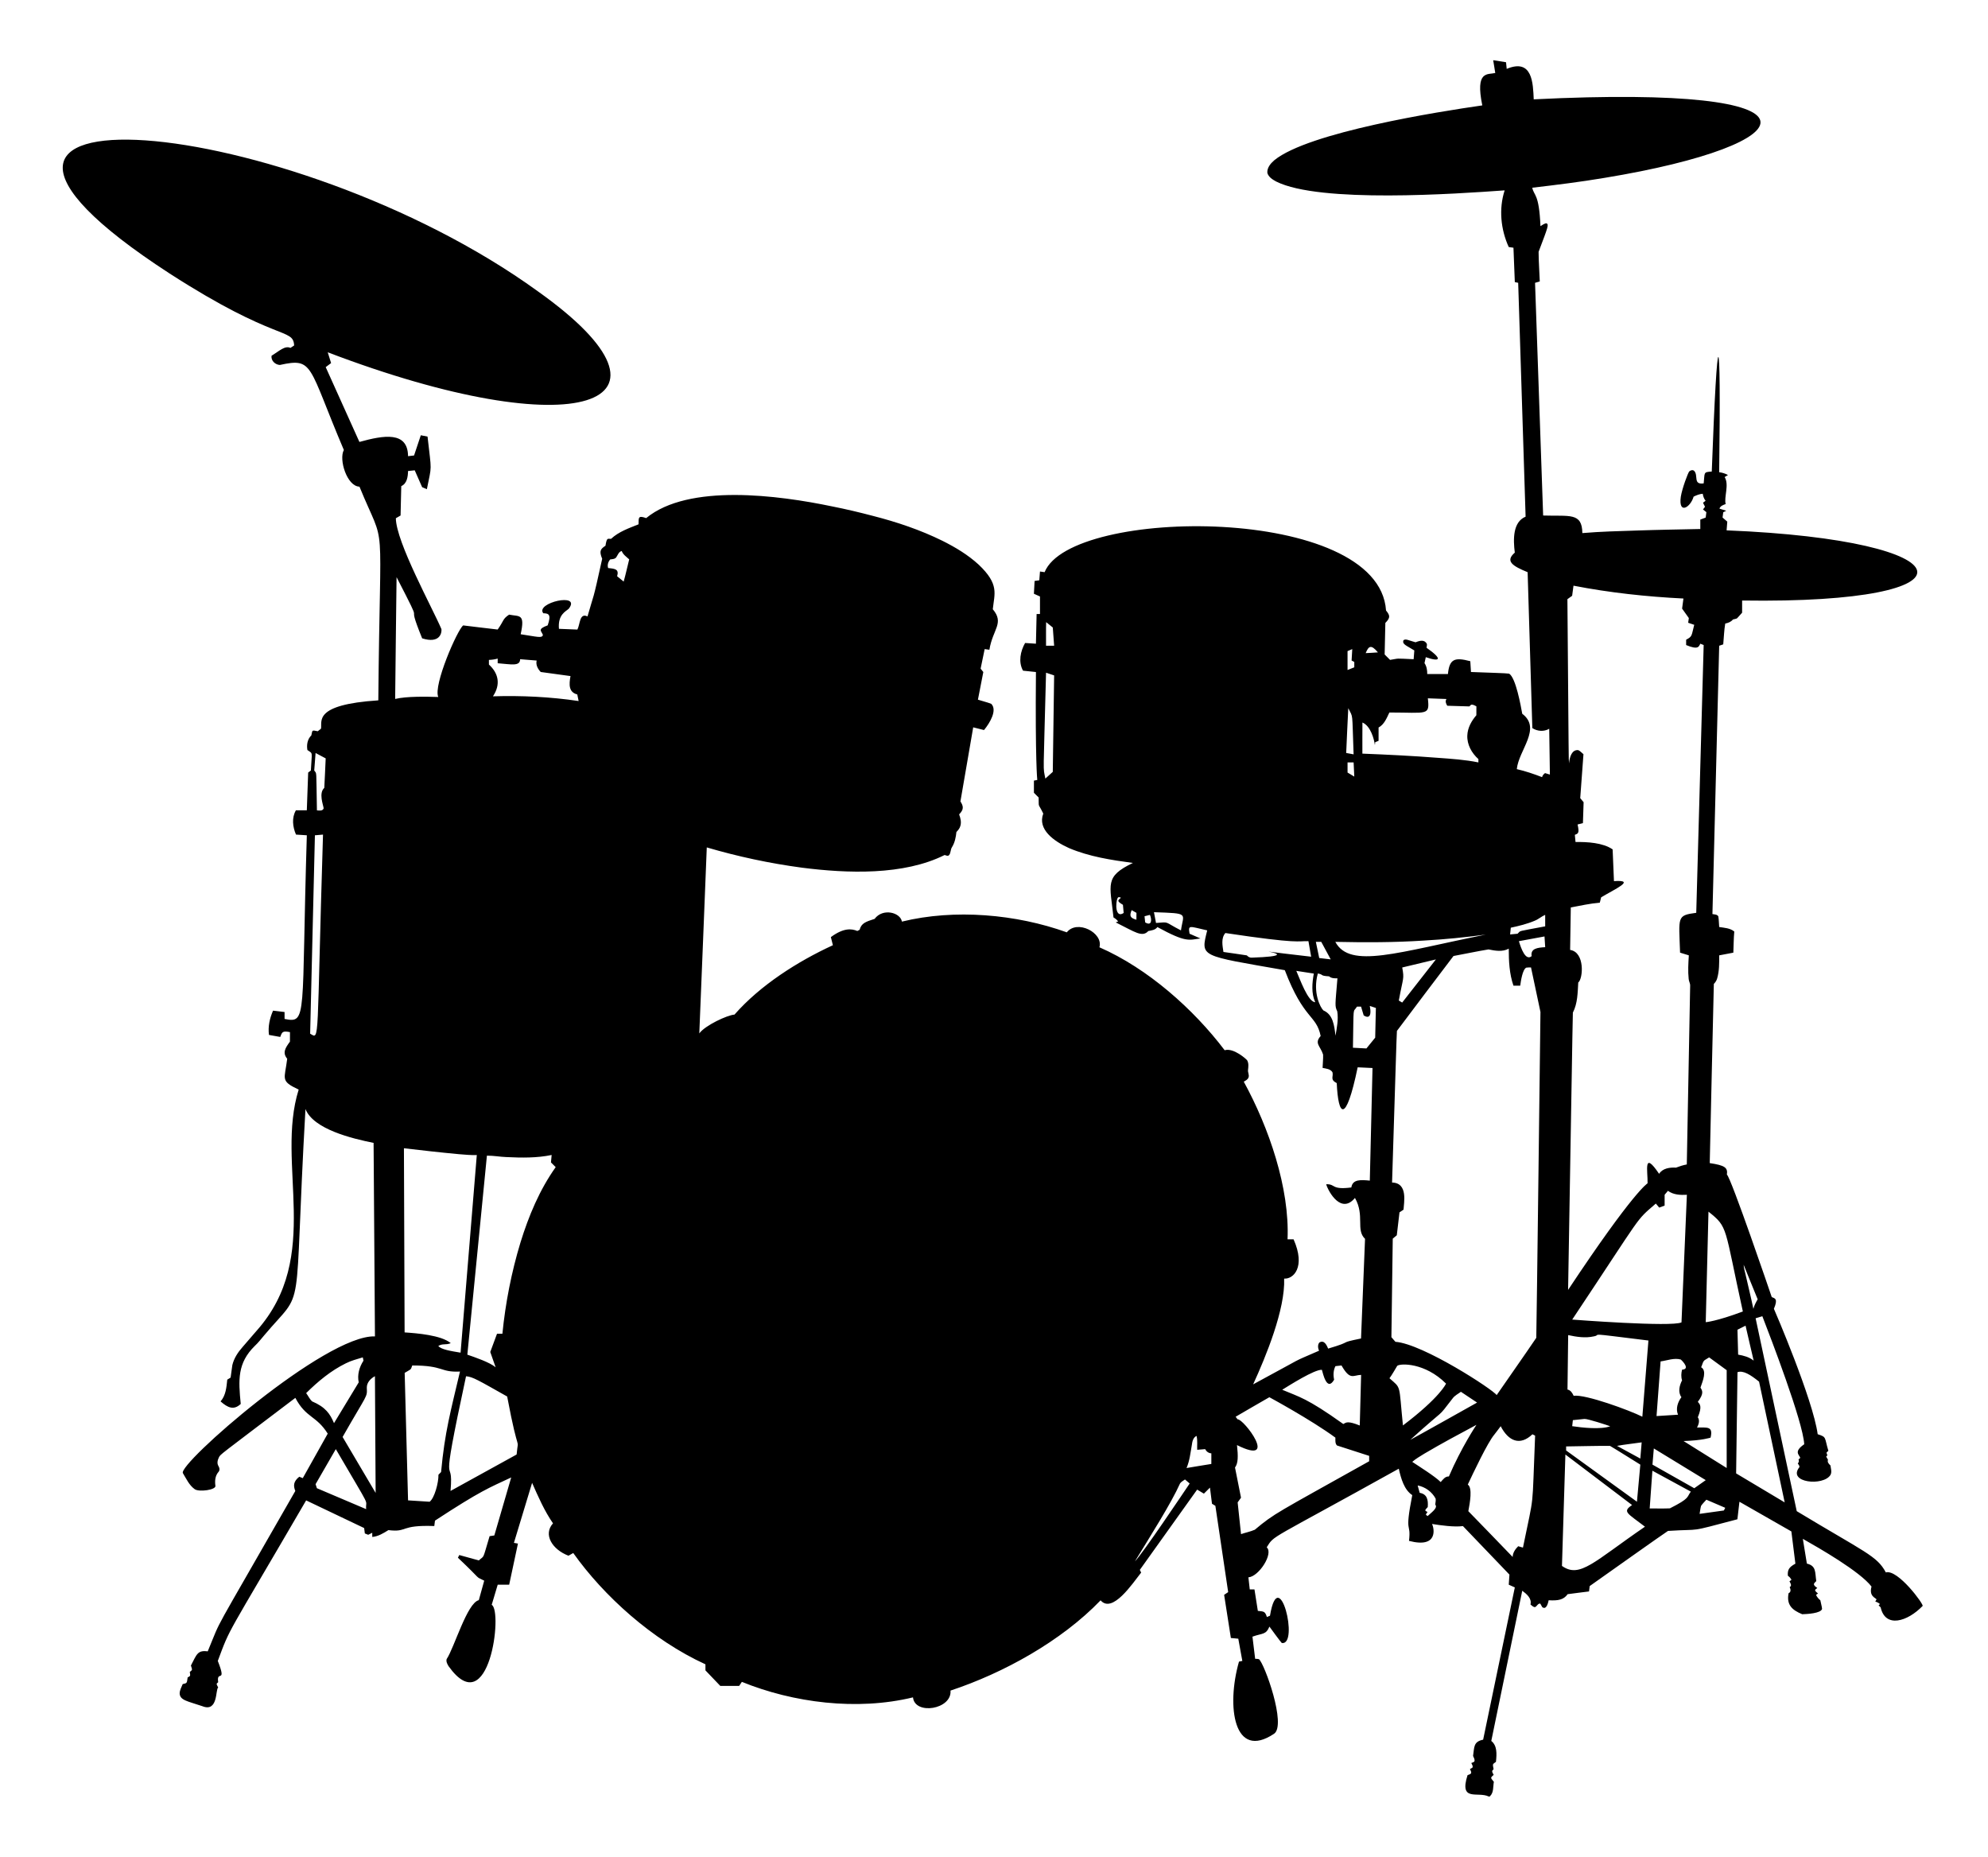 <?xml version="1.0" encoding="UTF-8"?>
<!DOCTYPE svg  PUBLIC '-//W3C//DTD SVG 1.1//EN'  'http://www.w3.org/Graphics/SVG/1.1/DTD/svg11.dtd'>
<svg enable-background="new 0 0 1832.139 1710.949" version="1.1" viewBox="0 0 1832.1 1710.9" xml:space="preserve" xmlns="http://www.w3.org/2000/svg">
<path d="m1376.1 55.474c0.279 0 11.566 1.833 11.841 1.877 0.205 2.039 0.392 4.078 0.609 6.117 24.006-10.044 24.229 13.733 24.901 28.071 282.15-14.06 252.78 41.526 65.212 72.367-22.086 3.723-44.314 6.465-66.549 9.075 1.558 7.701 6.25 4.944 7.54 35.4 1.772-1.019 3.456-2.462 5.582-2.642 2.142 1.392 1.786 2.427-7.297 26.3 0.025 9.1 0.783 18.213 1.082 27.313-1.461 0.423-2.909 0.833-4.351 1.262 2.486 71.472 4.973 142.94 7.459 214.42 24.406 0.827 35.871-3.064 36.134 16.193 16.734-1.43 33.523-1.821 50.3-2.368 19.456-0.684 38.931-0.97 58.399-1.399-6e-3 -2.89-6e-3 -5.781 0-8.671 1.647-0.634 3.307-1.243 4.967-1.865 0.199-1.666 0.41-3.319 0.628-4.973-1.044-0.833-2.083-1.66-3.102-2.486 0.597-0.839 1.224-1.666 1.852-2.493-0.628-1.243-1.243-2.486-1.852-3.723 0.783-0.609 1.573-1.212 2.393-1.809-1.523-1.846-2.281-4.115-2.63-6.452-2.99 0.205-5.775 1.349-8.429 2.654-2.839 10.012-14.202 16.91-11.773-0.019 1.282-7.827 6.531-21.691 7.72-23.186 1.193-1.125 3.4-1.796 4.687-0.423 3.899 4.223-1.311 12.831 8.665 11.406 1.121-9.985-0.595-10.432 7.441-10.897 5.18-140.64 8.661-141.26 6.831 0.622 2.841 0.329 5.588 1.206 8.112 2.567-1.044 0.628-2.064 1.262-3.083 1.896 4.436 6.934-0.804 18.778 0.97 24.858-2.263 0.852-4.904 1.691-5.75 4.233 2.076 0.671 4.177 1.262 6.266 1.933-0.939 0.46-1.871 0.926-2.772 1.417-0.23 1.61-0.429 3.232-0.628 4.855 1.442 1.256 2.903 2.505 4.357 3.767-0.218 2.679-0.429 5.352-0.634 8.037 223.75 8.994 239.59 68.041 14.303 64.659-0.012 3.736 6e-3 7.472-6e-3 11.207-6.244 6.774-3.291 4.819-8.485 6.297-1.747 2.213-4.401 3.176-7.068 3.711-1.1 6.34-1.225 12.793-1.846 19.189-1.256 0.416-2.493 0.833-3.723 1.262-2.089 82.418-4.134 164.84-6.228 247.25 1.821 0.404 4.364 0.224 5.408 2.107 0.597 3.232 0.497 6.552 0.821 9.821 4.743 0.771 10.026 0.939 13.905 4.165-0.615 6.471-0.541 12.985-0.864 19.475-4.351 0.82-8.696 1.654-13.041 2.486 0.05 7.08 0.131 14.315-1.846 21.184-0.522 1.977-1.685 3.699-3.089 5.159-1.355 55.024-2.499 110.06-3.773 165.09 13.703 2.05 16.798 4.067 15.801 10.573 3.903 3.013 40.115 109.24 41.343 112.89 2.899 1.255 5.985 1.342 1.983 10.797 0.521 1 36.02 83.519 40.354 115.56 8.44 2.712 6.079 2.713 9.846 15.316-0.622 0.522-1.218 1.063-1.734 1.678 0.18 0.821 0.503 1.604 0.833 2.424-0.28 0.305-0.839 0.92-1.119 1.225 0.541 0.957 1.1 1.921 1.672 2.903-0.858 2.188 0.802 3.866 2.263 5.246 0.354 2.841 1.492 5.961 0.056 8.677-6.454 10.75-40.164 7.266-28.668-7.124 0.261-1.343-0.92-2.337-1.498-3.394 1.044-1.019 1.293-2.343 0.709-3.661 0.522-0.51 1.051-1.007 1.591-1.511-0.885-2.772-6.409-5.661 3.643-12.519-1.189-20.966-31.095-98.546-38.595-117.97-2.076 0.615-4.146 1.243-6.21 1.877 12.631 59.251 25.287 118.49 37.899 177.74 62.876 37.98 73.997 41.151 82.107 56.454 11.075-3.213 35.28 29.669 33.896 30.912-14.054 14.495-34.328 20.665-38.682 1.262-0.572-0.659-1.274-1.218-1.865-1.765 0.305-0.317 0.92-0.957 1.231-1.281-1.256-1.088-2.748-1.809-4.289-2.3 0.385-0.677 0.771-1.349 1.162-2.008-1.005-1.48-7.127-2.849-4.643-11.786-10.683-13.907-47.87-35.248-63.304-43.984 1.243 7.608 2.437 15.223 3.73 22.825 8.788 2.074 7.418 7.96 8.653 16.13-0.777 0.845-1.834 1.548-2.182 2.698 0.106 1.784 1.877 2.654 3.133 3.636-0.696 0.727-2.169 1.169-1.958 2.399 0.584 1.113 1.678 1.821 2.598 2.679-0.615 0.404-1.212 0.821-1.796 1.256 0.814 2.02 2.312 3.63 3.966 5.029 0.46 2.642 1.33 5.221 1.591 7.907-1.143 4.19-13.963 4.762-18.287 4.917-9.348-3.809-14.691-8.688-12.563-19.381 2.462-1.063 1.89-3.649 0.995-5.607 2.337-1.274 0.696-3.698-0.199-5.352 0.584-0.46 1.187-0.889 1.821-1.305-0.696-1.61-1.915-2.841-3.301-3.835-0.394-5.494 1.021-7.858 6.943-11.108-1.231-9.908-2.474-19.811-3.711-29.713-15.95-9.125-31.907-18.232-47.857-27.35-0.634 5.383-1.243 10.766-1.871 16.155-48.165 12.688-30.76 8.583-63.969 10.735-2.648 1.542-61.7 43.412-72.162 50.822-0.224 1.635-0.423 3.288-0.622 4.948-6.564 0.864-13.147 1.591-19.705 2.518-3.636 5.146-8.659 6.122-17.504 5.601-0.245 1.005-1.608 9.399-5.855 6.384-0.696-1.063-1.15-2.244-1.828-3.282-2.232-0.435-3.015 2.536-4.892 3.232-1.716-0.075-2.915-1.442-4.158-2.424 1.392-5.613-3.574-9.747-7.59-12.675-9.504 46.141-19.046 92.27-28.538 138.41 5.382 4.244 5.135 11.532 4.301 19.263-3.03 2.338-3.241 1.432-2.169 6.763-0.479 0.51-0.957 1.038-1.336 1.647-0.037 1.305 0.858 2.406 1.405 3.562-2.92 2.808-3.256 2.28 0.174 6.44-0.845 4.444 0.025 9.871-3.599 13.259l-0.143 0.274h-0.951c-10.007-4.947-27.5 5.333-19.562-19.667 1.15-0.578 2.791-0.721 3.369-2.045 0.143-1.33-0.69-2.462-1.169-3.605 0.789-0.466 1.703-0.783 2.381-1.43 0.615-1.492-0.609-2.841-1.119-4.121 0.939-0.472 2.138-0.628 2.847-1.486 0.622-1.784-0.584-3.475-1.212-5.06 1.233-8.183 0.22-13.099 9.274-14.962 9.772-46.763 19.462-93.538 29.203-140.31-1.871-0.845-3.736-1.672-5.594-2.505 0.199-3.108 0.41-6.21 0.622-9.312-14.284-14.9-28.544-29.818-42.847-44.693-7.982 1.066-20.468-0.675-28.488-1.958 2.003 3.896 5.959 22.702-21.209 15.59 2.089-18.388-4.427-4.419 2.996-42.176-7.398-4.739-10.436-15.379-12.413-24.342-121.53 67.627-114.26 60.651-121.73 72.46 6.496 5.586-7.13 26.945-16.87 27.655 0.429 3.705 0.827 7.416 1.249 11.127 1.442-6e-3 2.884-6e-3 4.345 0.012 1.051 6.583 2.051 13.184 3.108 19.773 5.676 0.53 6.686 0.46 8.342 5.663 0.939-0.416 1.89-0.827 2.853-1.218 8.218-49.379 27.245 27.979 10.847 25.113-0.693-0.416-10.939-14.471-11.369-15.08-3.254 7.746-6.279 5.87-15.64 9.268 0.833 6.8 1.635 13.601 2.486 20.401 1.15 0.081 2.362 0 3.506 0.367 4.949 3.748 25.654 60.928 13.874 68.737-36.934 24.603-44.149-24.896-32.286-66.511 1.013-0.236 2.051-0.429 3.089-0.634-1.237-6.831-2.48-13.663-3.723-20.494-2.281-0.224-4.563-0.435-6.838-0.64-2.082-13.253-4.134-26.505-6.216-39.758 1.231-0.852 2.48-1.678 3.73-2.511-3.929-26.511-7.882-53.016-11.798-79.527-1.051-0.646-2.082-1.281-3.114-1.902-0.64-4.967-1.237-9.933-1.877-14.893-1.871 1.852-3.729 3.711-5.588 5.576-2.076-1.243-4.146-2.486-6.216-3.723-17.61 24.653-35.226 49.305-52.83 73.964 0.398 0.821 0.808 1.647 1.231 2.493-8.032 10.158-26.532 38.114-37.383 25.573-36.221 37.64-89.59 67.067-138.32 83.17 1.472 17.379-32.884 22.861-34.573 6.253-51.683 12.534-110.39 4.946-157.7-14.284-0.839 1.224-1.666 2.468-2.493 3.711-5.799-6e-3 -11.599 0-17.399 0-4.563-4.755-9.113-9.523-13.669-14.284-0.012-1.877-6e-3 -3.742-0.012-5.601-49.159-22.48-93.772-63.076-121.83-102.56-1.473 0.821-2.928 1.672-4.401 2.493-15.116-5.787-23.502-19.645-14.253-29.837-7.981-11.556-13.613-24.51-19.263-37.308-5.57 18.443-11.201 36.861-16.758 55.304 1.237 0.211 2.468 0.417 3.711 0.653-2.698 12.631-5.383 25.262-8.081 37.893-3.524 6e-3 -7.049 0-10.567 6e-3 -1.84 6.185-3.736 12.351-5.538 18.549 10.402 5.28-2.138 109.04-39.683 56.628-1.212-1.914-2.48-4.308-1.852-6.595 7.087-10.62 18.831-51.755 29.657-54.347 1.722-5.974 3.307-11.978 4.991-17.958-9.54-4.86-0.318 1.453-24.242-21.134 0.404-0.845 0.821-1.678 1.249-2.486 5.998 1.653 12.003 3.307 18.002 4.967 5.477-5.028 3.101 0.522 9.946-22.359 1.448-0.23 2.903-0.441 4.357-0.646 5.209-17.809 10.343-35.643 15.559-53.451-20.717 9.706-27.805 12.019-70.253 39.795-0.218 1.647-0.416 3.313-0.628 4.979-32.405-1.177-24.061 6.015-42.3 3.755-4.581 2.865-9.349 5.806-14.869 6.303-0.012-1.299-0.012-2.586-0.019-3.854-1.243 0.609-2.486 1.231-3.723 1.859-1.038-0.423-2.07-0.833-3.096-1.231-0.218-1.666-0.429-3.332-0.64-4.979-17.815-8.51-35.636-16.995-53.458-25.486-75.457 129.59-69.299 115.47-81.417 147.93 8.566 21.822-1.469 7.779 0.367 19.612-1.482 1.617-2.205 0.689 0 4.904-2.654 1.402 0.184 23.181-14.707 17.156-13.364-4.573-20.641-5.309-20.805-11.823 0.081-3.04 1.716-5.725 2.779-8.491 3.719-1.047 3.845-0.135 4.575-6.141 0.746-0.522 1.74-0.783 2.238-1.573 0.205-1.175-0.137-2.318-0.28-3.45 2.175-2.124 2.712-1.066 1.069-5.967 5.316-10.152 6.005-14.316 15.484-13.047 14.405-34.564-0.62-5.51 80.715-147.79-1.886-4.715-1.909-8.713 3.667-13.134 1.069 0.423 2.138 0.858 3.214 1.305 7.671-13.669 15.316-27.35 22.999-41.007-10.63-16.877-19.974-14.253-29.849-32.957-72.171 54.788-68.866 51.722-70.539 55.049-1.162 2.362-1.827 5.358-0.336 7.739 1.044 1.684 1.473 4.016-0.062 5.582-2.959 3.425-3.369 8.236-2.735 12.55 0.964 3.879-15.222 6.12-19.139 3.176-5.085-3.643-7.639-9.523-10.803-14.701-5.315-7.845 131.29-127.71 176.98-126.05-0.435-59.438-0.82-118.88-1.256-178.31-19.676-3.937-55.428-12.534-62.788-31.18-11.384 200.58 0.817 162.28-38.135 208.66-2.772 3.251-5.358 6.67-8.51 9.573-16.16 15.858-15.195 31.361-12.998 53.501-6.408 6.106-11.991 3.472-18.586-2.331 4.848-5.445 5.47-13.116 6.166-20.04 1.026-0.64 2.057-1.281 3.089-1.902 0.603-3.829 0.995-7.689 1.591-11.512 1.486-6.297 5.172-11.86 9.417-16.646 4.326-4.985 8.622-9.989 12.936-14.987 61.276-68.785 17.14-153.28 38.782-222.25-17.336-8.086-12.848-9.452-10.573-28.42-4.497-5.416-1.962-9.697 2.517-15.758 0.025-2.928 0.019-5.849 0.025-8.771-6.859-1.313-7.254-0.185-8.939 4.444-3.469-0.646-6.937-1.243-10.406-1.852-1.038-7.646 0.684-15.391 3.761-22.378 3.531 0.429 7.068 0.827 10.605 1.262 0 2.12-6e-3 4.252 0 6.384 21.242 4.227 15.361-1.138 20.519-169.24-3.332-0.224-6.657-0.423-9.989-0.64-3.058-7.005-4.084-15.54-0.062-22.39 3.35 0.025 6.695 0.019 10.039 0.019 0.429-11.599 0.833-23.198 1.249-34.797 0.827-0.634 1.653-1.268 2.486-1.89 0.865-17.935 2.229-15.14-3.189-18.847-0.864-4.78 0.019-10.039 3.624-13.526 1.142-5.045 0.266-4.898 5.911-3.792 0.995-0.783 1.989-1.573 2.984-2.356 1.296-6.687-7.719-22.181 52.824-26.12 1.558-180.57 7.828-135.31-17.368-196.92-11.488-0.247-19.222-25.109-14.384-33.772-33.249-78.273-27.568-85.222-58.984-78.365-4.301-0.249-8.28-3.935-7.664-8.472 7.101-4.336 12.327-9.636 17.423-7.248 1.144-0.752 2.281-1.504 3.419-2.256-0.935-16.581-15.878-2.58-114.71-66.256-283.14-183.74 110.97-148.91 339.24 16.317 148.09 105.27 36.095 143.79-193.57 56.242 1.019 3.313 2.07 6.62 3.089 9.939-1.66 1.243-3.313 2.48-4.967 3.73 10.356 22.974 20.693 45.961 31.061 68.935 22.408-6.186 44.583-10.095 44.83 13.122 1.846-0.224 3.692-0.429 5.545-0.64 2.07-6.216 4.134-12.426 6.21-18.636 2.07 0.41 4.14 0.821 6.21 1.243 3.822 33.908 3.986 25.198-0.622 48.479-1.455-0.622-2.903-1.249-4.351-1.871-2.294-5.178-4.544-10.368-6.838-15.54-2.051 0.211-4.103 0.416-6.154 0.634-0.137 5.134-0.895 11.587-6.253 13.93-0.261 9.026-0.423 18.051-0.64 27.077-1.442 0.845-2.903 1.666-4.345 2.505 0.15 21.774 33.698 82.666 42.008 102.17 0.464 3.482-1.475 13.686-17.765 8.51-17.139-42.052 5.013-0.973-23.584-56.392-0.522 37.408-0.833 74.828-1.293 112.24 10.701-2.539 28.638-2.146 39.727-1.803-4.781-10.673 17.579-61.986 22.974-65.958 10.58 1.361 21.184 2.505 31.776 3.792 6.197-8.817 4.336-9.521 10.524-13.719 9.675 1.927 14.91-1.194 10.66 18.07 15.672 2.355 19.734 3.863 20.513 0.64-1.34-3.754-5.48-5.23 4.395-8.852 3.467-10.033 1.007-11.004-4.047-11.139-7.715-9.599 35.604-19.634 23.409-4.109-2.629 2.405-10.156 5.346-8.982 18.461 5.663 0.267 11.326 0.392 16.988 0.678 2.634-5.128 1.902-15.659 9.33-12.103 6.544-23.201 4.144-10.392 13.526-53.103-2.994-7.32-1.508-9.017 3.027-12.04 1.288-7.851 1.99-6.296 5.128-6.347 7.093-6.608 16.497-9.846 25.349-13.389 0.077-6.61-0.195-8.259 7.018-5.725 39.141-32.15 122.07-21.08 171.56-10.748 12.606 2.48 25.113 5.47 37.539 8.734 21.961 5.619 43.587 12.898 63.95 22.925 11.947 5.967 23.546 12.917 33.423 21.992 19.175 18.201 14.493 26.596 12.979 41.075 10.846 12.887-0.028 18.249-3.133 37.346-1.455-0.218-2.903-0.423-4.345-0.628-1.256 6.005-2.486 12.016-3.736 18.02 0.82 1.038 1.654 2.082 2.486 3.127-1.66 8.491-3.319 16.982-4.967 25.473 4.059 1.349 8.286 2.244 12.264 3.829 5.801 5.719-1.204 17.606-6.657 24.155-3.319-0.839-6.639-1.666-9.958-2.493-3.929 22.757-7.901 45.501-11.773 68.264 1.15 1.883 2.437 3.953 2.101 6.266-0.193 2.306-1.815 4.059-3.294 5.688 1.249 3.332 2.2 7.03 1.156 10.555-0.578 2.244-2.107 4.047-3.667 5.688-0.485 4.842-1.473 9.759-4.065 13.949-1.473 2.194-0.988 5.172-2.636 7.254-1.106 1.374-2.822 0.311-4.14-0.031-37.798 18.932-89.615 17.047-131.55 11.68-29.644-3.96-58.971-10.232-87.664-18.667-2.319 57.125-4.494 114.26-6.887 171.39 5.215-7.318 25.786-16.911 32.423-17.336 23.835-27.17 58.312-49.03 90.692-63.938-0.622-2.493-1.243-4.985-1.871-7.465 11.651-8.621 19.033-7.895 24.379-5.65 0.702-0.373 1.417-0.734 2.132-1.1 1.588-6.193 5.821-7.45 13.799-10.051 7.657-10.287 23.837-5.825 25.175 2.518 48.643-11.931 105.44-6.842 151.96 9.883 9.486-12.126 33.87 0.463 30.061 13.781 44.503 19.443 86.654 56.901 115.41 94.856 8.201-2.495 20.247 8.367 20.774 9.367 1.492 2.679 1.106 5.862 0.771 8.783-0.342 2.368 1.374 4.693 0.417 7.03-0.727 1.921-2.71 2.816-4.357 3.792 23.221 42.417 42.359 97.981 40.348 145.29 1.846-6e-3 3.698-0.012 5.563 0 11.39 25.734-0.246 36.807-8.69 36.171 1.096 28.315-16.842 71.848-28.581 97.455 52.632-28.356 32.052-18.441 60.718-30.987-0.988-2.375-1.411-5.296 0.23-7.484 4.739-3.064 7.098 3.071 8.18 5.52 24.8-7.309 7.903-4.697 30.303-9.318 1.243-30.608 2.524-61.209 3.698-91.817-8.766-8.258-0.057-21.335-9.287-37.7-12.52 15.187-24.228-5.13-26.542-12.587 8.83-0.441 4.418 5.412 23.198 2.934 1.14-7.687 8.833-7.077 17.02-6.297 0.833-34.586 1.647-69.172 2.493-103.76-4.556-0.242-9.119-0.417-13.675-0.646-11.131 53.452-17.946 44.696-19.288 14.564-6.514-3.363-2.827-5.831-3.953-10.058-1.902-3.052-5.905-3.301-9.088-3.96 0.093-4.103 0.653-8.199 0.466-12.295-2.56-8.05-8.326-10.264-2.244-17.106-4.031-19.825-15.521-14.669-33.038-60.643-78.533-13.799-77.703-11.731-71.509-36.681-16.799-3.791-17.672-5.348-16.261 3.083 3.35 1.411 6.676 2.89 10.001 4.364-10.758 1.374-13.032 4.06-39.658-10.499-1.964 2.754-5.352 3.046-8.385 3.674-5.676 6.103-12.251 0.855-29.999-7.963 0.547-0.211 1.629-0.646 2.169-0.864-1.032-1.629-2.611-2.741-4.233-3.705-3.283-30.785-8.413-37.628 17.877-50.232-19.972-2.685-40.211-5.781-58.884-13.688-14.049-6.306-29.225-17.318-23.72-31.77-5.029-10.512-4.022-4.445-4.264-14.838-1.455-1.461-2.909-2.909-4.357-4.357-0.012-3.736-0.012-7.465 0-11.195 1.013-0.218 2.057-0.423 3.096-0.634 0 0-1.948-17.012-1.231-99.437-3.966-0.435-7.925-0.845-11.891-1.249-4.482-8.031-2.424-17.877 1.896-25.511 3.326 0.236 6.651 0.429 9.989 0.653 0.211-9.119 0.41-18.244 0.628-27.357 1.019-0.012 2.057-0.012 3.102-0.012-6e-3 -5.383 0-10.766 0-16.149-1.871-0.833-3.736-1.666-5.594-2.499 0.205-3.929 0.404-7.863 0.628-11.792 1.436-0.218 2.89-0.429 4.339-0.64 0.211-2.692 0.417-5.383 0.634-8.075 1.423 0.205 2.834 0.404 4.27 0.615 24.237-60.505 308.16-62.395 314.64 35.307 3.648 4.496 4.265 6.538-0.634 11.456-0.274 9.691-0.423 19.382-0.646 29.072 1.653 1.666 3.313 3.332 4.985 4.991 9.516-1.476 3.437-1.426 21.737-0.622 0.205-2.698 0.417-5.389 0.628-8.081-7.492-4.72-11.239-5.564-10.082-9.299 1.948-1.859 4.815 0.074 11.232 1.778 3.999-1.614 8.262-2.671 10.424 1.492 0.218 1.175-0.193 2.381-0.317 3.562 14.988 10.457 12.988 13.377-0.684 8.671-0.423 1.815-0.827 3.636-1.193 5.47 2.008 2.965 2.573 6.552 2.524 10.07h19.071c1.352-14.012 6.279-15.641 20.618-11.823 0.199 3.313 0.41 6.626 0.622 9.939 14.092 0.595 32.468 1.029 35.183 1.517 6.197 3.902 10.75 29.783 12.065 36.967 18.111 13.682-3.248 33.323-5.016 51.021 7.944 1.815 15.683 4.457 23.285 7.385 0.417-1.566 1.436-2.797 2.748-3.723 1.473 0.472 2.965 0.914 4.463 1.355-0.205-14.067-0.423-28.134-0.615-42.2-4.824 2.847-10.94 2.381-15.565-0.634-1.411-47.888-2.884-95.77-4.339-143.66-14.025-5.718-20.904-10.181-11.823-18.02-1.594-12.615-1.739-28.3 9.958-33.138-2.275-71.838-4.544-143.67-6.838-215.51-1.057-0.211-2.07-0.416-3.096-0.628-0.435-10.567-0.827-21.128-1.256-31.689-1.467-0.218-2.909-0.429-4.357-0.64-7.372-16.193-9.281-35.17-3.755-52.214-44.352 3.168-170.45 12.026-210.58-8.155-3.307-1.803-7.043-4.09-8.118-7.932-0.373-4.768 3.015-8.752 6.403-11.667 31.499-25.821 151.47-44.788 191.69-50.542-6.664-32.419 4.93-28.148 11.941-29.855-0.671-3.938-1.187-7.891-1.902-11.814m-808.13 458.05c-1.268 1.753-3.686 1.74-5.619 2.002-1.877 2.182-2.822 5.128-1.89 7.944 6.647 0.634 10.154 1.135 8.28 7.546 1.995 1.653 4.04 3.245 6.03 4.917 1.933-6.757 3.35-13.657 5.091-20.463-2.536-2.362-5.625-4.333-6.887-7.72-2.761 0.708-3.594 3.666-5.005 5.774m882.14 26.181c-0.429 3.102-0.839 6.21-1.249 9.318-1.461 1.038-2.915 2.076-4.357 3.127 1.316 155.42 1.03 144.86 1.492 151.3 0.546-5.929 2.611-12.84 8.522-12.183 1.871 0.802 3.176 2.505 4.774 3.742 0 0-2.977 40.482-2.978 40.491 1.032 1.243 2.07 2.486 3.12 3.736-0.224 6.421-0.41 12.849-0.634 19.27-1.653 0.41-3.295 0.82-4.929 1.243 1.894 8.281 0.344 8.393-2.517 9.56 0.205 2.194 0.41 4.395 0.622 6.601 10.869-0.156 25.136 0.605 34.2 6.788 0.367 9.759 0.821 19.512 1.225 29.265 21.063-1.46 0.285 7.554-11.817 14.937-0.417 1.635-0.827 3.276-1.237 4.923-9.007 0.74-17.852 2.729-26.723 4.382-0.224 13.047-0.416 26.089-0.628 39.136 13.901 2.14 11.947 26.675 7.49 30.048-0.553 9.343-0.547 19.226-4.954 27.723-0.41 15.552-0.547 31.124-0.852 46.688-1.181 69.607-2.375 139.22-3.543 208.83 60.427-91.061 73.243-98.219 73.243-98.219 0.256-11.51-4.226-30.666 10.623-8.746 3.301-5.184 9.933-6.023 15.552-5.688 3.239-1.237 6.539-2.319 9.97-2.946 1.051-54.906 2.033-109.81 3.096-164.71 0.13-2.176-1.231-4.059-1.361-6.197-0.783-7.235-0.317-14.533 0.131-21.775-2.692-0.852-5.383-1.666-8.068-2.493-1.106-33.257-3.216-34.276 14.906-36.706 2.294-82.25 4.563-164.5 6.844-246.75-1.032-0.41-2.057-0.814-3.064-1.218-1.471 2.631-1.747 5.94-13.097 1.237-0.012-1.647-0.012-3.294 0.012-4.935 5.897-3.086 4.812-3.616 7.447-13.719-1.871-0.634-3.736-1.256-5.588-1.877 0.199-1.448 0.392-2.903 0.615-4.345-2.07-2.909-4.152-5.8-6.216-8.709 0.404-3.102 0.814-6.197 1.249-9.293-33.989-1.683-67.91-5.338-101.32-11.834m-486.1 55.317c2.48 0 4.967 0 7.459-6e-3 -0.41-5.594-0.839-11.183-1.243-16.777-2.051-1.641-4.109-3.27-6.117-4.948-0.223 7.235-0.043 14.483-0.099 21.731m294.58 6.837c3.761-0.224 7.534-0.348 11.294-0.684-6.295-7.502-8.545-6.007-11.294 0.684m-16.721-1.858c0 5.8-6e-3 11.599 6e-3 17.405 2.064-0.833 4.134-1.66 6.21-2.486-0.012-1.66-0.012-3.313 0-4.96-0.839-0.429-1.666-0.852-2.48-1.268 0.199-3.524 0.41-7.043 0.615-10.561-1.455 0.62-2.909 1.242-4.351 1.87m-791.3 8.105c0 1.423 6e-3 2.853 0.019 4.283 8.707 7.907 11.101 18.17 3.711 29.265 26.368-0.808 52.849 0.479 78.956 4.345-0.41-2.026-0.808-4.047-1.243-6.061-7.873-2.044-7.751-8.89-6.247-16.939-9.144-1.268-18.3-2.48-27.437-3.761-2.673-2.785-4.743-6.57-3.742-10.542-5.085-0.429-10.169-0.796-15.254-1.243-0.014 6.822-8.233 4.689-20.674 3.723-6e-3 -1.442 0-2.872 0-4.301-2.631 0.759-5.354 1.144-8.089 1.231m513.45 11.786c-2.485 99.408-2.917 85.413-0.634 97.579 2.287-2.057 4.563-4.134 6.838-6.204 0.429-29.632 0.827-59.257 1.249-88.889-2.486-0.833-4.972-1.659-7.453-2.486m351.86 23.596c1.833 16.339-0.372 13.056-35.456 13.079-2.431 5.091-4.712 10.996-9.946 13.831-0.037 4.09-6e-3 8.18-0.012 12.27-1.044 0.41-2.07 0.827-3.089 1.249-0.124 0.883-0.199 1.784-0.298 2.685-0.776-5.878-4.048-17.71-11.493-20.811-0.093 9.554-0.012 19.108-0.037 28.668 23.235 0.92 46.465 2.058 69.65 3.873 12.463 0.914 25.001 1.716 37.265 4.227-0.019-1.032-0.019-2.057-6e-3 -3.071-6.129-5.464-10.592-13.377-10.207-21.768 0.249-7.024 3.848-13.42 8.336-18.642 0.019-2.729-6e-3 -5.451 0.025-8.174-1.51-0.783-3.133-1.883-4.911-1.467-0.56 0.472-1.082 0.976-1.566 1.51-6.788-0.174-13.57-0.404-20.351-0.603-1.219-1.859-2.101-4.183-0.734-6.216-5.726-0.224-11.451-0.385-17.17-0.64m-73.336 9.088c-0.765 13.756-1.262 27.524-1.915 41.28 2.275 0.41 4.55 0.833 6.831 1.256-1.537-40.94-0.242-32.854-4.916-42.536m-951.71 41.293c-0.416 5.377-0.852 10.754-1.237 16.137 2.502 3.653 1.726-2.503 2.48 36.724 2.107 0.193 5.414 0.758 6.204-1.896-0.427-3.331-4.743-13.939 0.584-18.822 0.528-9.057 0.839-18.12 1.287-27.176-3.102-1.667-6.21-3.314-9.318-4.967m951.04 8.69c-6e-3 3.108-6e-3 6.216 0 9.324 2.064 1.243 4.134 2.486 6.21 3.736-0.193-4.357-0.41-8.709-0.615-13.06-1.878-7e-3 -3.737-7e-3 -5.595 0m-951.66 67.145c-1.486 60.942-2.866 121.89-4.388 182.82 9.111 5.171 5.801 11.537 11.854-183.46-2.493 0.211-4.979 0.416-7.466 0.64m739.8 57.802c-2.2 4.469-2.22 19.096 5.538 13.762-0.273-2.499-0.448-5.004-0.671-7.497-6.736-3.976-3.972-4.256-1.84-6.527-1.006-0.483-2.393-0.987-3.027 0.262m12.892 11.152c-2.042 5.104-1.707 7.187 4.388 8.858 0.025-2.113 0.025-4.227 0.025-6.334-1.479-0.846-2.946-1.685-4.413-2.524m20.569 1.908c0.634 3.301 1.237 6.608 1.871 9.914 13.082-0.961 6.884-1.357 22.999 6.856 2.229-16.053 8.409-15.614-24.87-16.77m-8.69 3.724c0.199 1.883 0.423 3.773 0.584 5.669 6.174 3.748 6.265-2.619 4.389-6.918-1.666 0.41-3.326 0.826-4.973 1.249m359.66 4.115c-7.086 3.015-14.614 4.842-22.129 6.452-0.224 2.064-0.429 4.134-0.634 6.21 2.275-0.211 4.569-0.398 6.863-0.646 3.467-3.268-1.36-1.706 25.467-6.807-6e-3 -3.531 0-7.055-6e-3 -10.58-3.407 1.411-6.13 4.022-9.561 5.371m-285.18 11.369c-4.152 4.793-2.617 11.748-1.771 17.448 7.186 1.082 14.402 1.983 21.576 3.152 1.15 1.312 2.741 2.207 4.556 2.082 63.454-2.106-33.067-10.885 54.707-0.87-0.87-4.768-1.672-9.542-2.511-14.309-10.036-0.302-7.711 2.825-76.557-7.503m182.82 6.949c-27.12 1.796-54.322 1.772-81.486 1.187 13.485 25.337 57.939 9.411 138.65-6.695-18.977 2.537-38.041 4.47-57.168 5.508m87.696 0.566c2.094 6.904 6.183 18.412 11.742 13.793-1.178-7.021 5.326-7.899 12.494-8.255-0.23-3.301-0.423-6.601-0.628-9.896-7.869 1.461-15.745 2.891-23.608 4.358m-187.12 0.615c1.038 4.967 2.064 9.939 3.108 14.912 3.525 0.435 7.049 0.839 10.586 1.243-2.94-5.371-5.818-10.772-8.721-16.155-1.666-6e-3 -3.325-6e-3 -4.973 0m159.1 6.975c-10.785 1.765-21.495 4.109-32.255 6.067-4.668 6.13-47.192 62.249-52.134 69.035-0.347 4.266-1.446 44.169-4.475 139.71 14.991 0.316 10.807 18.815 10.567 24.988-1.243 0.833-2.493 1.653-3.723 2.499-0.833 7.036-1.66 14.079-2.486 21.122-1.243 1.032-2.486 2.064-3.723 3.102-0.423 30.26-0.839 60.525-1.243 90.785 1.225 1.417 2.443 2.847 3.692 4.264 25.361 1.865 90.293 44.23 93.309 49.119 12.134-17.616 24.528-35.083 36.513-52.786 0.309-8.546 3.795-295.9 3.848-300.25-1e-3 -1e-3 -8.696-41.031-8.696-41.032-1.473 0.012-2.953-0.081-4.389 0.174-3.5 1.721-5.024 12.69-5.569 16.628-2.083-6e-3 -4.159-6e-3 -6.222 0-3.786-10.934-4.333-22.664-4.333-34.132-5.764 3.194-12.57 1.951-18.681 0.702m-79.496 16.652c2.019 11.126 0.886 8.434-3.145 30.458 1.026 0.609 2.057 1.231 3.108 1.859 10.368-13.246 20.693-26.518 31.074-39.745-10.357 2.424-20.694 4.942-31.037 7.428m-97.616 3.108c3.246 7.266 10.639 28.534 17.411 28.898-3.717-8.292-2.822-17.709-1.287-26.406-5.371-0.851-10.754-1.665-16.124-2.492m19.853 2.418c-4.93 17.463 2.3 31.458 5.141 34.051 8.805 3.745 10.014 13.719 11.12 23.279 1.268-7.36 2.816-14.981 1.635-22.427-2.382-5.123-1.922-5.228 0.162-30.446-2.667 0.056-5.576 0.062-7.683-1.821-9.048-0.555-4.362-1.491-10.375-2.636m47.876 29.906c2.133 10.555-1.699 11.402-5.625 8.715-0.752-2.716-1.629-5.402-2.437-8.093-1.256-0.012-2.493-0.019-3.717-6e-3 -3.997 6.391-2.981-3.174-3.755 37.899 4.134 0.261 8.28 0.404 12.42 0.659 2.704-3.307 5.383-6.633 8.087-9.939 0.23-9.125 0.417-18.244 0.634-27.369-1.871-0.636-3.742-1.257-5.607-1.866m-890.12 131.15c0.211 56.559 0.41 113.12 0.622 169.68 11.257 0.755 33.809 2.524 42.53 9.908-4.695 1.984-7.313 0.068-11.456 2.567 2.34 3.239 11.425 4.694 20.513 6.197 4.998-60.693 9.921-121.4 14.937-182.1-5.576 0.211-11.133-0.398-16.684-0.82-16.845-1.554-33.66-3.481-50.462-5.439m94.533 8.137c-6.042-0.218-12.016-1.392-18.064-1.318-6.023 61.128-12.034 122.26-18.033 183.38 6.961 2.395 20.571 6.999 26.07 11.612-1.709-4.668-3.282-9.392-4.942-14.079 2.057-5.601 4.152-11.195 6.216-16.789 1.647-0.019 3.307-0.012 4.96-6e-3 2.822-28.42 8.329-56.597 16.603-83.928 7.571-24.522 17.573-48.603 32.516-69.613-1.461-1.448-2.909-2.897-4.351-4.345 0.205-2.287 0.41-4.569 0.615-6.844-13.667 2.826-27.715 2.609-41.59 1.925m1067.3 34.722c-0.037 3.319-0.019 6.651-0.019 9.983-1.666 0.615-3.326 1.237-4.979 1.852-1.044-1.25-2.076-2.493-3.108-3.723-19.588 17.01-10.401 6.867-77.066 106.91 1.001 0.098 91.763 7.022 100.71 2.58 1.61-39.192 3.307-78.378 4.96-117.56-5.955 0.317-12.494 0.043-17.455-3.674-1.025 1.206-2.032 2.424-3.045 3.636m40.404 15.578c-0.876 33.946-1.641 67.897-2.524 101.84 0 0 9.634-0.655 34.207-9.852-17.404-79.069-13.344-77.331-31.683-91.991m34.007 57.262c2.418 10.766 5.128 21.476 7.372 32.286 0.827-3.133 2.325-6.017 3.966-8.789-4.314-10.598-8.684-21.172-12.917-31.795 0.044 2.834 1.008 5.538 1.579 8.298m-7.297 51.524c0.211 7.652 0.398 15.304 0.628 22.956 5.053 0.883 10.275 2.2 14.315 5.551-2.573-10.729-4.973-21.501-7.484-32.242-2.493 1.236-4.985 2.473-7.459 3.735m-132.39 6.129c-7.807 1.771-15.913 0.497-23.621-1.169-0.23 16.727-0.423 33.455-0.628 50.188 2.946 0.547 4.519 3.232 5.675 5.744 10.856-1.594 51.712 13.438 63.31 19.276 1.877-23.41 3.73-46.813 5.601-70.222-61.069-7.513-41.61-5.421-50.337-3.817m-1150.1 24.833c-13.775 6.757-25.728 16.702-36.569 27.45 1.852 2.468 3.145 5.445 5.389 7.577 12.482 5.301 16.652 11.522 20.277 20.103 7.577-12.538 15.217-25.038 22.775-37.588-1.51-6.931 0.566-14.141 4.376-19.966-0.205-1.026-0.41-2.064-0.615-3.065-5.283 1.616-10.685 2.978-15.633 5.489m1252.9-3.326c-2.542 1.349-2.648 4.625-3.879 6.943 5.417 3.17 1.639 12.325-0.628 18.778 1.71 2.743 3.479 5.217-2.437 13.078 1.91 2.319 4.211 4.029-0.012 14.272 2.045 2.922 0.783 6.552-0.696 9.417 9.36 0.101 14.959-1.491 12.475 9.312 0 0-7.659 2.65-24.914 3.145 13.246 8.274 26.499 16.553 39.739 24.839 0.012-30.048 0-60.09 6e-3 -90.132-5.389-3.941-10.772-7.882-16.162-11.804-1.173 0.71-2.348 1.407-3.492 2.152m-41.255 1.567c-1.256 16.789-2.486 33.573-3.742 50.362 6.595-0.435 13.197-0.821 19.804-1.25-2.319-5.495-0.274-11.605 3.12-16.149-3.388-4.687-1.797-10.81 0.609-15.546-1.044-3.208-0.827-6.62 0.025-9.834 7.321-0.366 1.11-7.304-1.231-9.336-6.24-1.709-12.432 0.926-18.585 1.753m-242.73 4.09c-0.852 1.399-5.296 9.138-7.136 11.431 11.118 9.855 8.488 4.541 12.413 43.481 34.471-26.105 39.72-38.552 39.72-38.552-19.531-19.531-42.303-18.755-44.997-16.36m-907.7-0.361c-1.627 4.622-0.972 3.115-7.005 6.831 1.057 39.161 2.07 78.322 3.12 117.48 6.626 0.454 13.265 0.821 19.891 1.268 4.509-3.409 8.298-17.641 8.124-24.895 0.802-0.839 1.616-1.653 2.424-2.462 3.392-37.064 8.938-56.453 17.417-92.612-18.677 0.886-14.384-5.606-43.971-5.606m850.76 0.628c-1.946 3.854-2.126 8.329-1.194 12.494-6.728 11.608-10.406-6.337-11.282-9.125-6.993-0.346-30.11 14.438-36.563 18.381 15.381 6.573 22.351 7.329 56.28 31.571 2.668-1.488 4.076-3.074 15.179 1.368 0.423-15.546 0.833-31.093 1.256-46.639-7.403 0.151-10.029 5.442-18.07-8.671-1.87 0.205-3.747 0.404-5.606 0.621m370.53 5.557c-0.429 31.086-0.827 62.179-1.256 93.271 14.912 8.908 29.831 17.815 44.749 26.723-7.844-37.091-15.751-74.169-23.602-111.25-8.037-6.486-14.657-10.574-19.891-8.74m-1263.2 14.291c0.404 9.285 0.808 4.783-22.303 45.414 10.145 17.181 20.264 34.381 30.446 51.543-0.211-35.848-0.367-71.702-0.646-107.55-3.929 2.095-7.584 5.855-7.497 10.592m91.456-10.536c-25.803 120.02-10.977 67.407-14.291 105.68 20.295-11.208 40.609-22.371 60.904-33.567 1.882-19.517 2.409 5.619-8.709-53.451-26.558-14.944-31.633-18.148-37.904-18.66m909.2 20.432c-15.608 20.085-3.835 6.271-38.999 38.141 2.99-1.44 60.551-33.758 61.551-34.318-4.96-3.332-9.939-6.633-14.906-9.946-2.592 1.983-5.7 3.419-7.646 6.123m-199.97 16.889c0.591 0.777 1.187 1.56 1.803 2.362 5.469-0.805 38.897 43.388-0.535 23.739 1.103 10.259 1.149 16.667-1.828 20.662 1.784 9.281 3.699 18.542 5.532 27.817-1.038 1.436-2.07 2.878-3.095 4.326 1.007 9.747 2.064 19.487 3.102 29.24 4.202-1.43 8.634-2.275 12.706-4.047 18.515-15.47 19.157-14.814 105.39-63.092-0.012-1.666-0.012-3.319 0-4.967-1e-3 0-29.668-9.579-29.669-9.579-1.84-1.902-1.436-4.811-1.454-7.223-22.519-16.521-60.867-37.24-60.867-37.24-10.4 5.937-20.731 11.991-31.087 18.002m321.44 2.008c-3.55 0.379-7.099 0.721-10.636 1.1-0.211 1.852-0.429 3.699-0.622 5.57 9.221 1.393 26.243 3.259 35.046 0.093-2.369-0.936-21.236-7.105-23.788-6.763m-147.59 32.037c-3.761 2.399-7.727 4.538-11.077 7.515 5.912 3.957 20.859 13.238 26.219 18.617 2.039-2.238 4.115-5.377 7.54-5.159 11.422-26.66 25.405-47.571 25.405-47.571-16.155 8.634-32.317 17.274-48.087 26.598m64.572-17.616c-6.247 7.363-19.548 35.623-24.466 46.073 4.521 3.014 1.948 16.727 0.51 24.51 13.594 14.079 27.326 28.034 40.845 42.182 0.093-3.916 2.449-7.217 5.103-9.884 1.448 0.416 2.915 0.839 4.389 1.262 10.881-53.224 8.179-30.755 11.201-103.17-0.839-0.429-1.666-0.845-2.474-1.243-11.455 10.906-22.056 6.399-29.253-7.441-1.964 2.561-3.829 5.202-5.855 7.714m-278.77 9.603c-1.274 7.13-1.995 14.502-4.88 21.215 7.602-1.337 15.242-2.486 22.856-3.755-6e-3 -3.27-6e-3 -6.527 0-9.784-2.53-0.099-4.575-1.697-5.713-3.873-2.455 0.187-4.898 0.398-7.341 0.615-0.174-4.27 0.472-8.622-0.578-12.805-3.157 1.426-3.978 5.261-4.344 8.387m391.84 0.802c7.124 3.947 14.309 7.782 21.464 11.686 0.423-4.979 0.833-9.952 1.249-14.925-7.564 1.138-15.198 1.853-22.713 3.239m-46.906 0.516c-0.012 1.225-0.019 2.455 0 3.711 21.75 15.751 43.506 31.49 65.262 47.235 1.05-11.388 2.07-22.782 3.114-34.176-9.343-5.737-18.555-11.711-27.978-17.293-13.451-0.049-26.934 0.362-40.398 0.523m80.815 1.853c-0.429 4.967-0.833 9.933-1.25 14.906 12.824 7.266 25.685 14.49 38.514 21.762 3.543-2.462 7.061-4.967 10.586-7.459-15.95-9.741-31.9-19.475-47.85-29.209m-1233.3 32.932c0.398 1.218 0.814 2.468 1.212 3.711 15.117 6.465 30.266 12.855 45.396 19.295-0.846-10.903 6.528 3.756-27.966-55.316-6.21 10.765-12.426 21.538-18.642 32.31m1151.8-27.338c-1.088 34.219-2.033 68.445-3.158 102.66 16.53 11.739 29.354-3.881 76.494-36.152-16.34-12.576-21.128-13.71-11.873-19.947-20.493-15.516-40.981-31.037-61.463-46.565m80.18 14.925c-0.839 11.593-1.66 23.192-2.493 34.791 6.21-0.081 12.438 0.174 18.642-0.112 18.816-9.503 15.292-10.155 19.276-15.409-11.804-6.434-23.614-12.855-35.425-19.27m-435.26 11.661c-8.212 18.39-27.389 48.547-41.629 71.876 6.982-6.982 44.865-63.441 50.462-71.745-1.455-1.237-2.897-2.48-4.326-3.717-1.511 1.174-3.4 1.995-4.507 3.586m218.94 1.939c0.584 2.263 1.193 4.519 1.852 6.776 6.774 1.207 7.976 6.242 7.447 13.122-3.515 3.515-2.323 3.335-0.218 4.531-2.602 3.392-1.032 2.559 0.118 3.748 3.06-2.943 9.813-7.533 7.036-10.468 0.056-1.89 0.709-3.841 0.286-5.669-3.362-6.203-9.577-10.753-16.521-12.04m266.07 13.122c-1.622 1.877-3.475 3.574-4.873 5.638-0.715 2.412-0.895 4.942-1.367 7.416 7.459-1.051 14.925-2.064 22.384-3.12 0.398-0.839 0.808-1.666 1.231-2.474-5.788-2.499-11.594-4.961-17.375-7.46z"/>
</svg>
